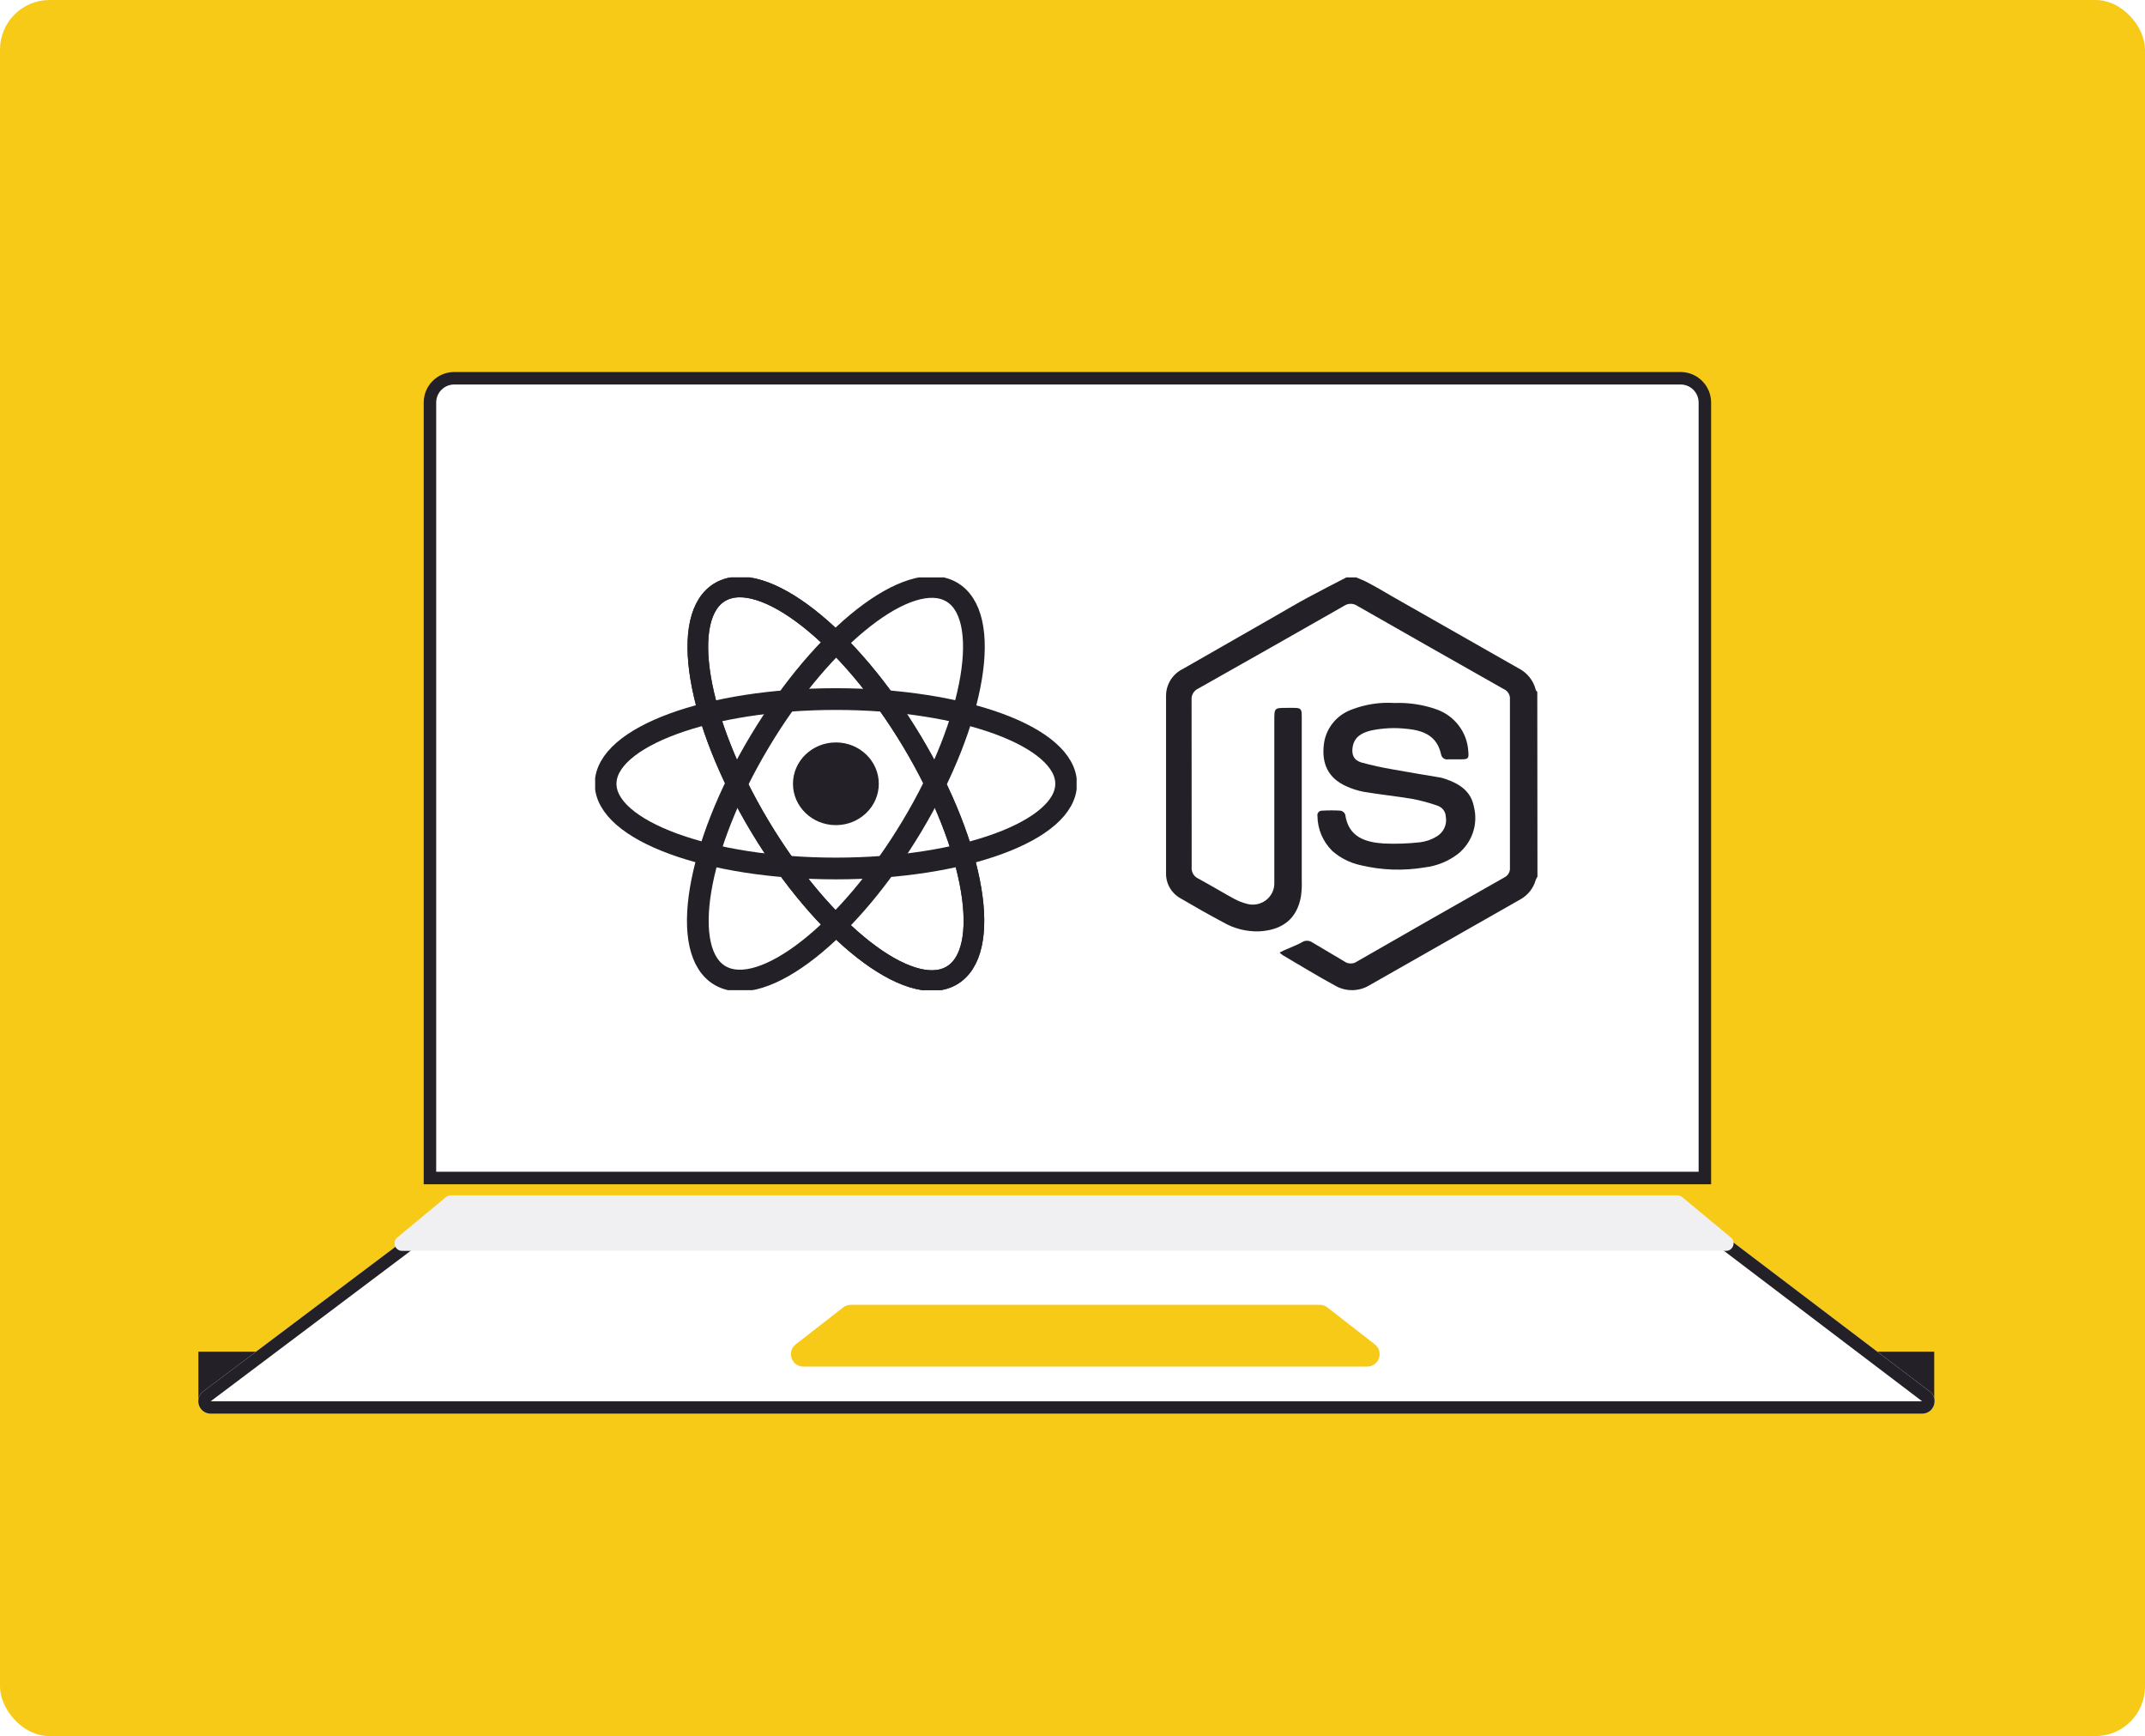 <svg width="173" height="140" viewBox="0 0 173 140" fill="none" xmlns="http://www.w3.org/2000/svg">
<rect width="173" height="140" rx="4" fill="#F7CA18"/>
<rect x="16" y="109" width="140" height="4" fill="#232127"/>
<g filter="url(#filter0_d_2113_2857)">
<path d="M16.392 108.201C15.624 108.778 16.033 110 16.993 110H155.028C155.986 110 156.396 108.783 155.633 108.203L137.66 94.564H34.52L16.392 108.201Z" fill="white"/>
<path d="M16.692 108.6C16.309 108.889 16.513 109.5 16.993 109.5H155.028C155.507 109.5 155.712 108.891 155.33 108.602L137.492 95.064H34.687L16.692 108.6Z" stroke="#232127"/>
</g>
<path d="M34.677 32.461C34.677 31.38 35.554 30.503 36.635 30.503H135.544C136.625 30.503 137.502 31.38 137.502 32.461V94.995H34.677V32.461Z" fill="white"/>
<path d="M34.677 32.461C34.677 31.38 35.554 30.503 36.635 30.503H135.544C136.625 30.503 137.502 31.38 137.502 32.461V94.995H34.677V32.461Z" fill="white"/>
<path d="M34.677 32.461C34.677 31.38 35.554 30.503 36.635 30.503H135.544C136.625 30.503 137.502 31.38 137.502 32.461V94.995H34.677V32.461Z" stroke="#232127" stroke-width="1.007"/>
<g filter="url(#filter1_d_2113_2857)">
<path d="M67.999 102.41C68.175 102.273 68.391 102.199 68.614 102.199H106.446C106.669 102.199 106.885 102.273 107.061 102.41L110.884 105.389C111.635 105.974 111.221 107.178 110.27 107.178H64.79C63.839 107.178 63.425 105.974 64.176 105.389L67.999 102.41Z" fill="#F7CA18"/>
</g>
<path d="M35.971 96.531C36.08 96.44 36.218 96.39 36.361 96.39H135.28C135.422 96.39 135.56 96.44 135.67 96.531L139.597 99.79C140.037 100.155 139.779 100.871 139.207 100.871H32.434C31.862 100.871 31.603 100.155 32.044 99.79L35.971 96.531Z" fill="#F0F0F2"/>
<g clip-path="url(#clip0_2113_2857)">
<path d="M67.416 66.539C69.328 66.539 70.877 65.046 70.877 63.205C70.877 61.363 69.328 59.87 67.416 59.87C65.505 59.87 63.955 61.363 63.955 63.205C63.955 65.046 65.505 66.539 67.416 66.539Z" fill="#232127"/>
<path d="M67.416 70.035C77.673 70.035 85.987 66.977 85.987 63.204C85.987 59.431 77.673 56.373 67.416 56.373C57.159 56.373 48.844 59.431 48.844 63.204C48.844 66.977 57.159 70.035 67.416 70.035Z" stroke="#232127" stroke-width="1.752"/>
<path d="M61.275 66.62C66.404 75.177 73.311 80.585 76.702 78.699C80.094 76.813 78.686 68.346 73.557 59.788C68.429 51.231 61.522 45.823 58.13 47.709C54.739 49.596 56.147 58.062 61.275 66.62Z" stroke="#232127" stroke-width="1.664"/>
<path d="M61.275 66.62C66.404 75.177 73.311 80.585 76.702 78.699C80.094 76.813 78.686 68.346 73.557 59.788C68.429 51.231 61.522 45.823 58.13 47.709C54.739 49.596 56.147 58.062 61.275 66.62Z" stroke="#232127" stroke-width="1.664"/>
<path d="M61.274 59.788C56.145 68.346 54.737 76.812 58.129 78.699C61.52 80.585 68.427 75.177 73.556 66.619C78.684 58.062 80.092 49.595 76.701 47.709C73.309 45.822 66.402 51.23 61.274 59.788Z" stroke="#232127" stroke-width="1.752"/>
</g>
<path d="M124 70.693C123.939 70.783 123.89 70.88 123.853 70.981C123.669 71.632 123.23 72.184 122.634 72.52C118.572 74.829 114.511 77.14 110.449 79.453C110.046 79.699 109.583 79.835 109.108 79.846C108.634 79.858 108.165 79.744 107.749 79.518C106.296 78.733 104.89 77.868 103.464 77.031C103.37 76.966 103.283 76.894 103.204 76.814L103.61 76.612C104.07 76.409 104.557 76.232 104.997 75.99C105.119 75.906 105.264 75.862 105.413 75.862C105.562 75.862 105.707 75.906 105.83 75.99C106.69 76.513 107.576 77.011 108.443 77.541C108.588 77.642 108.761 77.696 108.939 77.696C109.117 77.696 109.291 77.642 109.436 77.541C113.391 75.267 117.35 73.009 121.314 70.765C121.466 70.694 121.592 70.578 121.676 70.434C121.759 70.29 121.796 70.125 121.78 69.96C121.78 65.438 121.78 60.917 121.78 56.395C121.795 56.222 121.754 56.049 121.663 55.9C121.572 55.75 121.436 55.633 121.274 55.564C117.337 53.338 113.404 51.103 109.476 48.86C109.318 48.751 109.129 48.692 108.936 48.692C108.743 48.692 108.554 48.751 108.396 48.86C104.481 51.094 100.564 53.316 96.645 55.525C96.468 55.606 96.322 55.739 96.225 55.905C96.128 56.072 96.086 56.263 96.105 56.454C96.109 60.976 96.112 65.462 96.112 69.914C96.09 70.105 96.13 70.298 96.225 70.466C96.321 70.634 96.468 70.768 96.645 70.85C97.618 71.374 98.564 71.95 99.538 72.481C99.849 72.65 100.18 72.782 100.524 72.873C100.789 72.954 101.07 72.971 101.343 72.923C101.616 72.876 101.873 72.764 102.094 72.599C102.314 72.434 102.491 72.219 102.61 71.973C102.729 71.727 102.786 71.457 102.777 71.184C102.777 66.811 102.777 62.438 102.777 58.091C102.777 57.083 102.777 57.083 103.804 57.083C105.077 57.083 104.99 56.984 104.99 58.261C104.99 62.503 104.99 66.748 104.99 70.994C105.007 71.432 104.984 71.87 104.923 72.304C104.603 74.078 103.45 75.014 101.531 75.106C100.528 75.133 99.537 74.883 98.671 74.386C97.511 73.766 96.365 73.122 95.232 72.454C94.859 72.249 94.551 71.947 94.342 71.58C94.132 71.214 94.03 70.799 94.045 70.379V56.133C94.039 55.677 94.165 55.228 94.408 54.838C94.651 54.449 95.001 54.135 95.418 53.934L102.777 49.724C103.69 49.2 104.59 48.663 105.517 48.166C106.443 47.668 107.563 47.092 108.589 46.562H109.383C109.702 46.706 110.049 46.824 110.342 46.994C111.009 47.341 111.615 47.708 112.249 48.074L122.42 53.862C122.775 54.034 123.088 54.28 123.337 54.583C123.585 54.886 123.764 55.239 123.86 55.616C123.86 55.682 123.94 55.734 123.987 55.793L124 70.693Z" fill="#232127"/>
<path d="M112.482 56.69C113.615 56.648 114.746 56.817 115.815 57.188C116.542 57.436 117.178 57.891 117.642 58.495C118.106 59.098 118.377 59.824 118.421 60.579C118.481 61.168 118.421 61.233 117.821 61.233C117.481 61.233 117.155 61.233 116.802 61.233C116.737 61.245 116.671 61.245 116.607 61.231C116.542 61.217 116.482 61.191 116.428 61.154C116.375 61.117 116.329 61.069 116.295 61.014C116.261 60.959 116.238 60.898 116.228 60.834C115.935 59.525 115.075 58.916 113.442 58.772C112.486 58.663 111.517 58.71 110.576 58.909C109.856 59.086 109.243 59.4 109.096 60.219C108.996 60.873 109.176 61.299 109.809 61.489C110.641 61.717 111.484 61.902 112.336 62.045C113.609 62.281 114.889 62.484 116.168 62.7C116.316 62.731 116.46 62.773 116.602 62.824C117.721 63.211 118.641 63.806 118.875 65.057C119.05 65.745 119.022 66.469 118.794 67.142C118.566 67.816 118.148 68.412 117.588 68.86C116.816 69.453 115.894 69.829 114.922 69.947C113.19 70.24 111.415 70.178 109.709 69.764C108.866 69.577 108.086 69.18 107.443 68.612C106.694 67.866 106.269 66.864 106.257 65.816C106.244 65.761 106.245 65.703 106.259 65.648C106.273 65.593 106.3 65.542 106.337 65.499C106.375 65.456 106.422 65.422 106.475 65.4C106.528 65.377 106.586 65.368 106.643 65.371C107.134 65.341 107.626 65.341 108.116 65.371C108.201 65.387 108.28 65.424 108.346 65.478C108.412 65.531 108.464 65.6 108.496 65.679C108.75 67.499 110.096 67.924 111.636 68.022C112.612 68.063 113.591 68.028 114.562 67.918C115.01 67.859 115.442 67.709 115.828 67.479C116.114 67.322 116.343 67.081 116.483 66.79C116.623 66.499 116.667 66.172 116.608 65.855C116.601 65.659 116.534 65.469 116.415 65.311C116.296 65.154 116.131 65.035 115.942 64.972C115.29 64.743 114.621 64.561 113.942 64.428C112.609 64.206 111.276 64.068 109.983 63.852C109.502 63.759 109.034 63.61 108.59 63.407C107.123 62.752 106.59 61.587 106.77 60.055C106.837 59.433 107.077 58.842 107.464 58.345C107.851 57.848 108.369 57.466 108.963 57.24C110.079 56.799 111.282 56.611 112.482 56.69Z" fill="#232127"/>
<defs>
<filter id="filter0_d_2113_2857" x="15.991" y="94.564" width="140.039" height="19.436" filterUnits="userSpaceOnUse" color-interpolation-filters="sRGB">
<feFlood flood-opacity="0" result="BackgroundImageFix"/>
<feColorMatrix in="SourceAlpha" type="matrix" values="0 0 0 0 0 0 0 0 0 0 0 0 0 0 0 0 0 0 127 0" result="hardAlpha"/>
<feOffset dy="4"/>
<feColorMatrix type="matrix" values="0 0 0 0 0.137 0 0 0 0 0.129 0 0 0 0 0.153 0 0 0 1 0"/>
<feBlend mode="normal" in2="BackgroundImageFix" result="effect1_dropShadow_2113_2857"/>
<feBlend mode="normal" in="SourceGraphic" in2="effect1_dropShadow_2113_2857" result="shape"/>
</filter>
<filter id="filter1_d_2113_2857" x="54.719" y="96.153" width="65.622" height="23.118" filterUnits="userSpaceOnUse" color-interpolation-filters="sRGB">
<feFlood flood-opacity="0" result="BackgroundImageFix"/>
<feColorMatrix in="SourceAlpha" type="matrix" values="0 0 0 0 0 0 0 0 0 0 0 0 0 0 0 0 0 0 127 0" result="hardAlpha"/>
<feMorphology radius="3.023" operator="erode" in="SourceAlpha" result="effect1_dropShadow_2113_2857"/>
<feOffset dy="3.023"/>
<feGaussianBlur stdDeviation="6.046"/>
<feColorMatrix type="matrix" values="0 0 0 0 0.969 0 0 0 0 0.792 0 0 0 0 0.094 0 0 0 0.5 0"/>
<feBlend mode="normal" in2="BackgroundImageFix" result="effect1_dropShadow_2113_2857"/>
<feBlend mode="normal" in="SourceGraphic" in2="effect1_dropShadow_2113_2857" result="shape"/>
</filter>
<clipPath id="clip0_2113_2857">
<rect width="38.832" height="33.285" fill="white" transform="translate(48 46.562)"/>
</clipPath>
</defs>
</svg>
